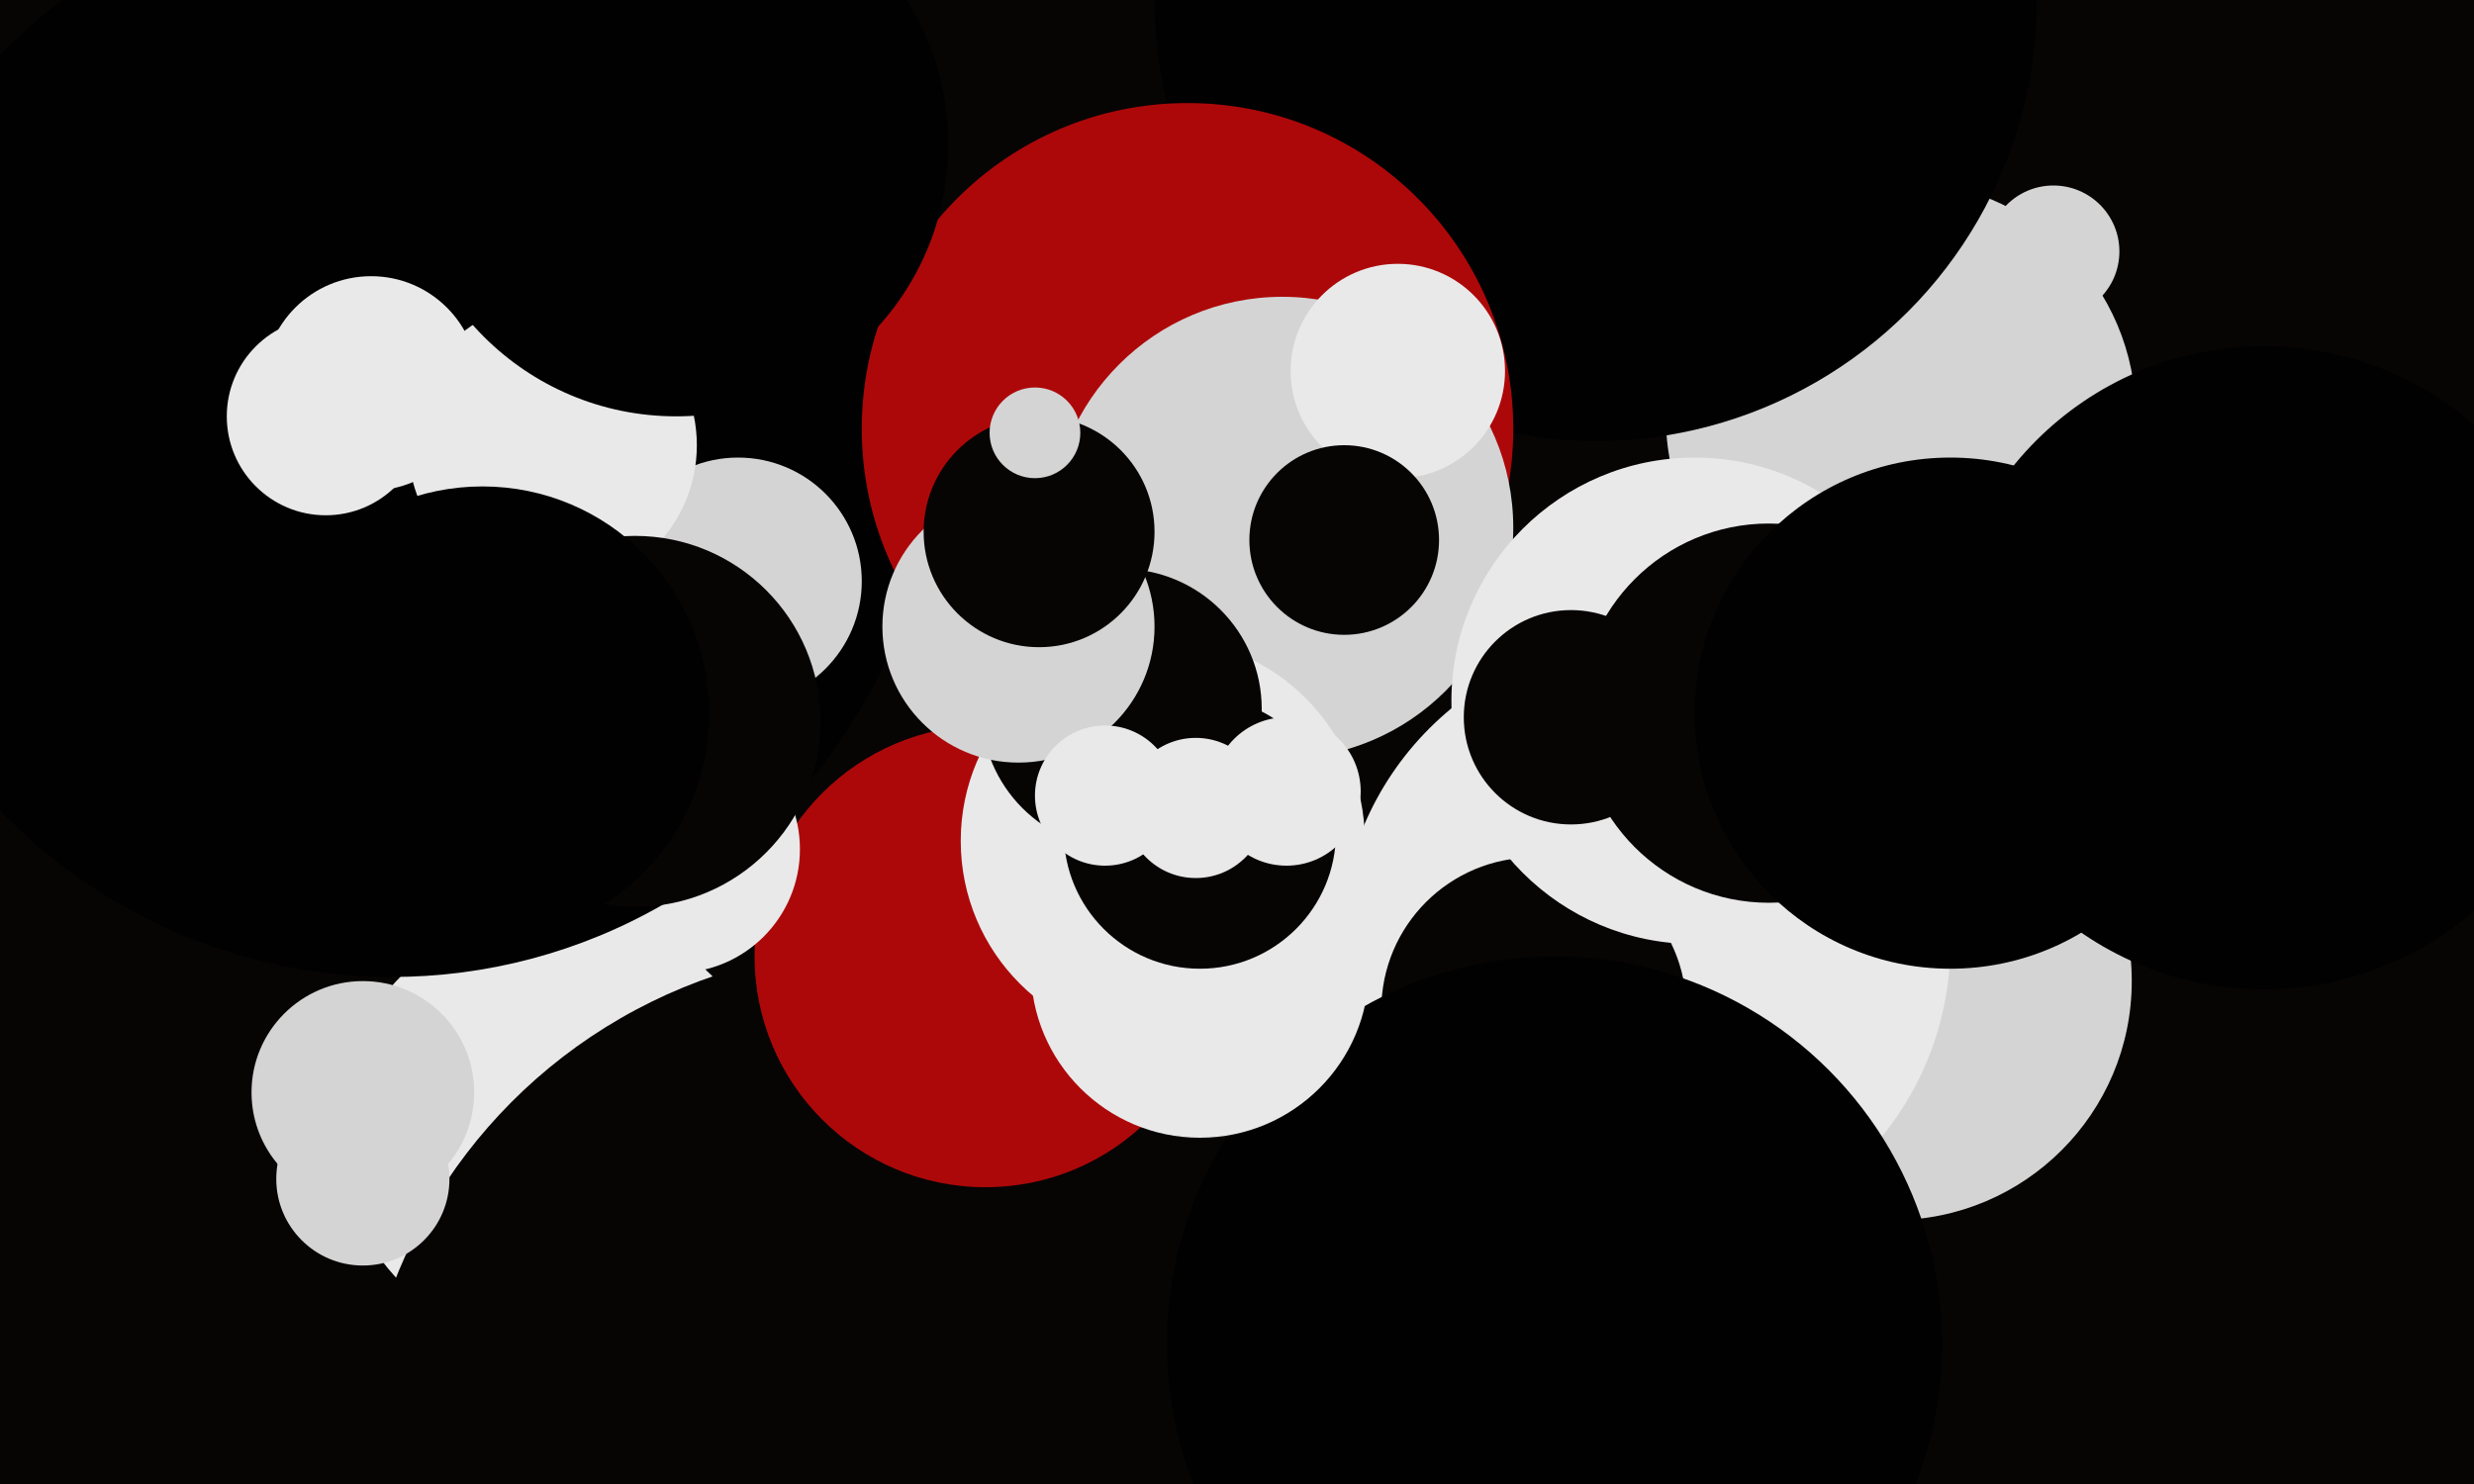 <svg xmlns="http://www.w3.org/2000/svg" width="600px" height="360px">
  <rect width="600" height="360" fill="rgb(7,4,4)"/>
  <circle cx="461" cy="101" r="57" fill="rgb(212,212,213)"/>
  <circle cx="135" cy="274" r="53" fill="rgb(233,233,234)"/>
  <circle cx="214" cy="357" r="127" fill="rgb(7,4,4)"/>
  <circle cx="239" cy="232" r="56" fill="rgb(173,8,9)"/>
  <circle cx="164" cy="206" r="30" fill="rgb(233,233,234)"/>
  <circle cx="459" cy="238" r="58" fill="rgb(212,212,213)"/>
  <circle cx="399" cy="229" r="74" fill="rgb(233,233,234)"/>
  <circle cx="387" cy="0" r="107" fill="rgb(1,1,1)"/>
  <circle cx="372" cy="245" r="37" fill="rgb(7,4,4)"/>
  <circle cx="88" cy="286" r="21" fill="rgb(212,212,213)"/>
  <circle cx="498" cy="61" r="16" fill="rgb(212,212,213)"/>
  <circle cx="95" cy="105" r="132" fill="rgb(1,1,1)"/>
  <circle cx="288" cy="104" r="79" fill="rgb(173,8,9)"/>
  <circle cx="179" cy="141" r="30" fill="rgb(212,212,213)"/>
  <circle cx="134" cy="108" r="35" fill="rgb(233,233,234)"/>
  <circle cx="311" cy="128" r="56" fill="rgb(212,212,213)"/>
  <circle cx="339" cy="90" r="26" fill="rgb(233,233,234)"/>
  <circle cx="411" cy="170" r="59" fill="rgb(233,233,234)"/>
  <circle cx="164" cy="35" r="66" fill="rgb(1,1,1)"/>
  <circle cx="90" cy="93" r="26" fill="rgb(233,233,234)"/>
  <circle cx="326" cy="131" r="23" fill="rgb(7,4,4)"/>
  <circle cx="282" cy="204" r="49" fill="rgb(233,233,234)"/>
  <circle cx="272" cy="172" r="34" fill="rgb(7,4,4)"/>
  <circle cx="381" cy="174" r="26" fill="rgb(7,4,4)"/>
  <circle cx="247" cy="152" r="33" fill="rgb(212,212,213)"/>
  <circle cx="88" cy="265" r="27" fill="rgb(212,212,213)"/>
  <circle cx="429" cy="173" r="46" fill="rgb(7,4,4)"/>
  <circle cx="377" cy="326" r="94" fill="rgb(1,1,1)"/>
  <circle cx="154" cy="175" r="45" fill="rgb(7,4,4)"/>
  <circle cx="549" cy="162" r="78" fill="rgb(1,1,1)"/>
  <circle cx="79" cy="101" r="24" fill="rgb(233,233,234)"/>
  <circle cx="252" cy="129" r="28" fill="rgb(7,4,4)"/>
  <circle cx="473" cy="173" r="62" fill="rgb(1,1,1)"/>
  <circle cx="117" cy="173" r="55" fill="rgb(1,1,1)"/>
  <circle cx="251" cy="105" r="11" fill="rgb(212,212,213)"/>
  <circle cx="291" cy="235" r="41" fill="rgb(233,233,234)"/>
  <circle cx="291" cy="202" r="33" fill="rgb(7,4,4)"/>
  <circle cx="312" cy="192" r="18" fill="rgb(233,233,234)"/>
  <circle cx="290" cy="196" r="17" fill="rgb(233,233,234)"/>
  <circle cx="268" cy="193" r="17" fill="rgb(233,233,234)"/>
</svg>